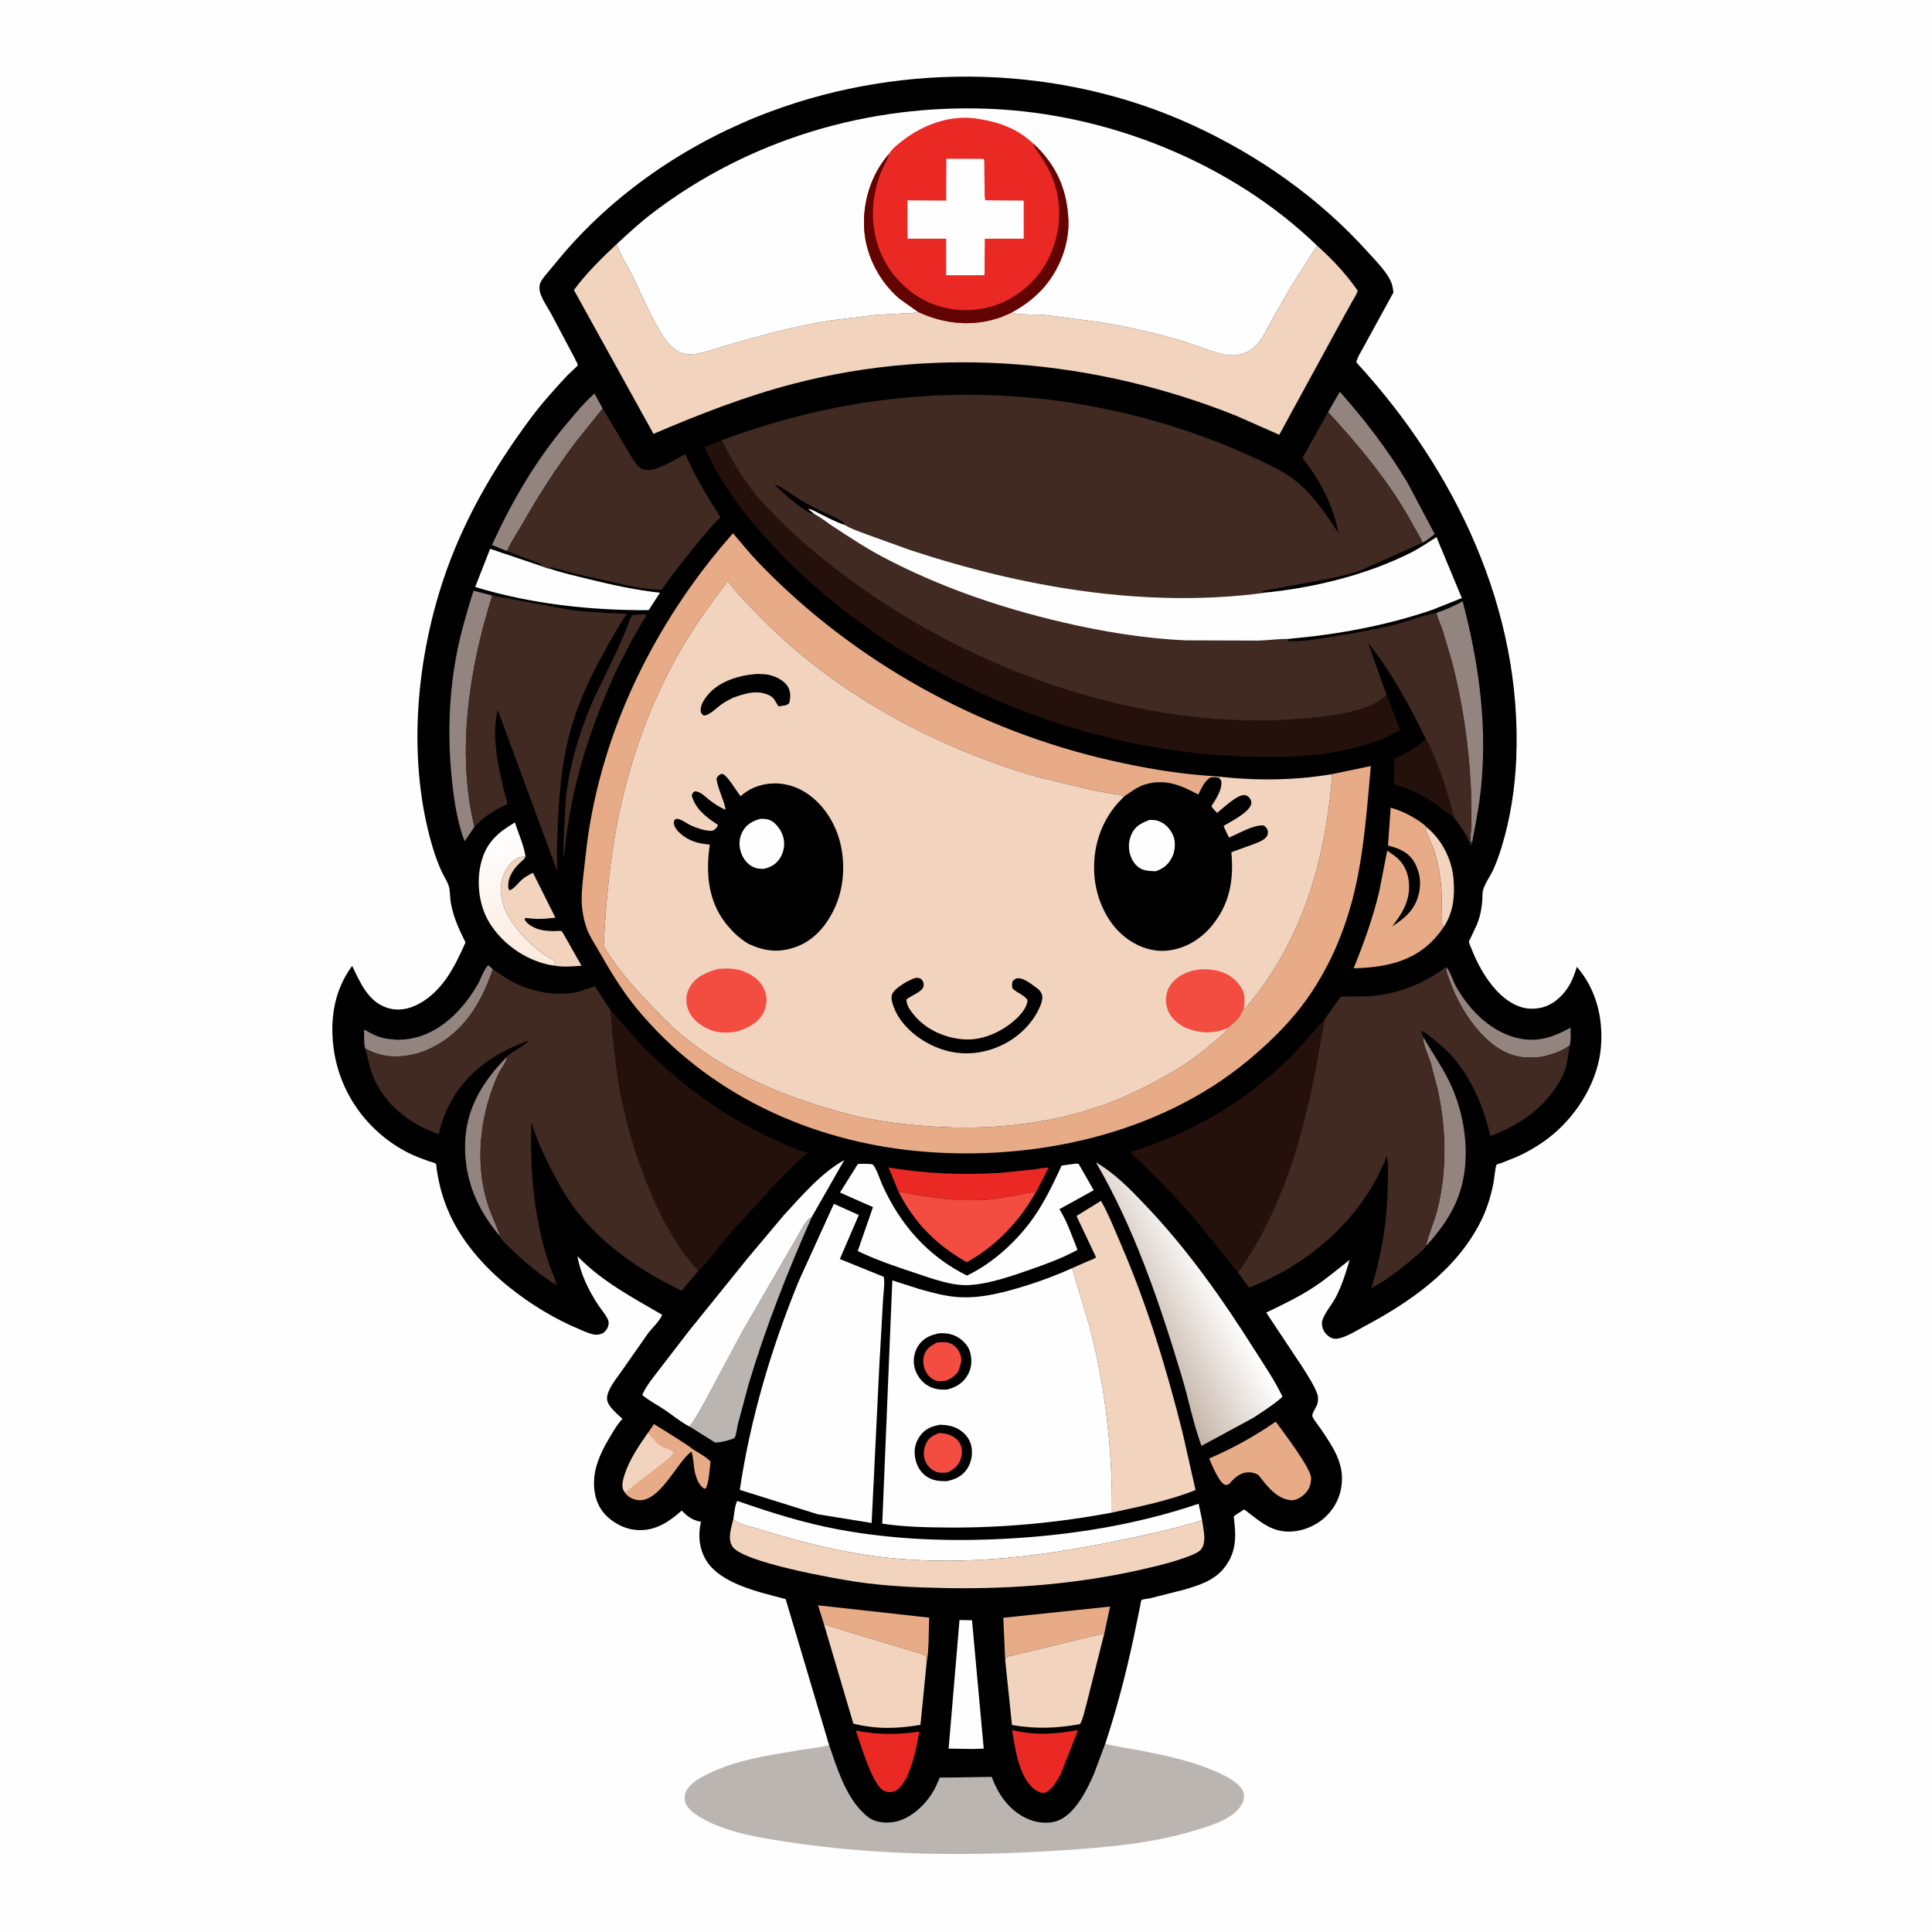 <svg version="1.1" xmlns="http://www.w3.org/2000/svg" style="display: block;" viewBox="0 0 2048 2048" width="1024" height="1024">
<defs>
	<linearGradient id="Gradient1" gradientUnits="userSpaceOnUse" x1="565.449" y1="1027.57" x2="517.134" y2="883.686">
		<stop class="stop0" offset="0" stop-opacity="1" stop-color="rgb(251,232,219)"/>
		<stop class="stop1" offset="1" stop-opacity="1" stop-color="rgb(255,255,255)"/>
	</linearGradient>
	<linearGradient id="Gradient2" gradientUnits="userSpaceOnUse" x1="1200.84" y1="1396.28" x2="1285.45" y2="1349.64">
		<stop class="stop0" offset="0" stop-opacity="1" stop-color="rgb(198,181,168)"/>
		<stop class="stop1" offset="1" stop-opacity="1" stop-color="rgb(255,255,255)"/>
	</linearGradient>
</defs>
<path transform="translate(0,0)" fill="rgb(254,254,254)" d="M -0 -0 L 2048 0 L 2048 2048 L -0 2048 L -0 -0 z"/>
<path transform="translate(0,0)" fill="rgb(187,181,178)" d="M 878.865 1849.83 C 886.491 1872.35 895.557 1901.12 912.152 1918.7 C 915.73 1922.49 919.744 1926.57 924.5 1928.84 C 934.05 1933.39 946.17 1932.9 955.911 1929.08 C 972.629 1922.52 987.136 1906.22 993.839 1889.85 L 996.182 1884.41 L 1051.31 1883.66 C 1057.94 1902.11 1069.45 1918.5 1087.54 1927.3 C 1097.31 1932.06 1110.22 1934.02 1120.65 1930.29 C 1139.52 1923.53 1151.98 1897.87 1159.52 1880.89 L 1171.61 1848.55 C 1182.97 1851.41 1194.94 1852.99 1206.47 1855.19 C 1233.37 1860.35 1261.1 1866.11 1286.42 1876.83 C 1295.98 1880.88 1314.32 1889.15 1318.01 1899.69 C 1319.45 1903.8 1318.51 1908.44 1316.59 1912.23 C 1308.15 1928.82 1279.96 1936.34 1263.52 1941.25 C 1219.64 1954.34 1172.58 1958.28 1127.07 1961.34 C 1031.21 1967.79 933.183 1967.25 838 1953.02 C 807.496 1948.46 772.272 1943.15 745.156 1928.01 C 738.416 1924.25 727.787 1917.53 726.118 1909.5 C 725.22 1905.18 725.98 1900.76 728.303 1897.03 C 732.964 1889.55 741.569 1884.88 749.245 1881.02 C 779.966 1865.57 815.037 1860.55 848.608 1855.03 C 857.897 1853.5 867.968 1852.68 877.05 1850.32 L 878.865 1849.83 z"/>
<path transform="translate(0,0)" fill="rgb(0,0,0)" d="M 878.865 1849.83 L 832.834 1695.13 C 806 1687.91 763.13 1679.17 748.088 1653.21 C 741.026 1641.02 739.81 1626.69 743.074 1613.18 L 741.384 1612.8 C 732.796 1610.8 728.784 1607.35 722.634 1601.3 C 708.964 1613.36 694.764 1623.01 675.67 1621.92 C 662.244 1621.16 649.007 1614.16 640.261 1604.01 C 631.446 1593.78 628.752 1579.78 629.93 1566.62 C 631.412 1550.08 639.302 1535.16 647.775 1521.23 C 651.49 1515.13 654.818 1509.23 659.881 1504.11 C 654.362 1498.77 643.564 1490.62 643.483 1482.5 C 643.388 1472.91 654.392 1460.11 659.667 1452.41 L 687.12 1413.17 C 691.26 1407.76 699.875 1399.62 701.939 1393.73 C 670.182 1375.26 637.972 1358.33 612.107 1331.59 C 615.238 1350.04 623.97 1368.04 634.246 1383.54 C 637.324 1388.18 643.027 1394.63 644.797 1399.83 C 645.848 1402.91 644.676 1407.02 642.839 1409.57 C 640.635 1412.63 638.138 1414.15 634.399 1414.74 C 628.355 1415.69 620.877 1411.83 615.371 1409.56 C 588.424 1398.43 563.301 1383.15 540.5 1365.02 C 513.188 1343.3 487.739 1314.42 474.412 1281.87 C 468.686 1267.89 464.992 1254.1 462.926 1239.14 C 462.857 1238.64 462.349 1233.75 462.184 1233.6 C 461.332 1232.79 456.251 1231.54 454.933 1231.06 C 447.906 1228.51 440.692 1225.95 433.99 1222.62 C 389.577 1200.58 358.787 1157.71 353.297 1108.3 C 349.918 1077.89 354.902 1048.83 373.292 1023.88 C 381.765 1041.31 389.922 1061.42 409.994 1068.17 C 421.44 1072.01 432.742 1070.04 443.279 1064.5 C 469.151 1050.91 482.176 1024.57 493.467 998.973 C 486.644 985.353 480.564 972.12 477.899 957 C 476.851 951.054 477.358 943.592 475.3 938.009 C 473.579 933.339 470.457 928.818 468.358 924.23 C 464.468 915.729 461.176 906.756 458.519 897.794 C 431.894 807.983 440.443 703.899 469.5 615.854 C 490.131 553.341 522.621 497.246 561.659 444.567 C 573.949 427.983 587.802 412.457 601.941 397.431 C 603.079 396.222 612.354 387.911 612.501 387.15 C 612.749 385.867 604.82 371.535 603.762 369.419 L 584.19 332.502 C 580.39 325.669 575.007 317.938 572.647 310.505 C 571.662 307.404 571.496 303.194 572.686 300.111 C 574.302 295.925 578.181 291.799 580.987 288.338 L 598.001 267.962 C 656.191 200.516 733.486 149.272 816.823 118.226 C 959.956 64.905 1125.23 68.764 1264.31 132.689 C 1334.57 164.984 1398.77 210.165 1450.54 267.796 C 1458.64 276.805 1471.24 289.258 1475.23 300.627 C 1476.28 303.597 1476.69 306.859 1477.11 309.968 L 1446.63 365.697 C 1443.77 371.139 1439.07 378.129 1437.71 384.05 C 1542.73 498.239 1614.02 646.786 1607.27 804.539 C 1605.92 836.037 1601.04 867.501 1591.87 897.674 C 1589.41 905.768 1586.52 913.633 1583.14 921.394 C 1580 928.631 1571.72 939.48 1571.58 947 C 1571.35 958.497 1569.97 969.534 1565.5 980.227 L 1558.94 994.321 C 1558.55 995.164 1557.08 997.557 1557.1 998.293 C 1557.14 999.848 1559.05 1003.65 1559.66 1005.25 C 1565.71 1021.11 1575.1 1038.09 1586.78 1050.47 C 1595.96 1060.21 1608.66 1068.9 1622.49 1069.26 C 1634.85 1069.57 1644.8 1065.53 1653.72 1056.93 C 1663.45 1047.55 1667.6 1037.49 1671.55 1024.87 C 1691.95 1048.62 1699.47 1078.47 1697.1 1109.42 C 1694.39 1144.74 1673.25 1179.88 1646.47 1202.33 C 1634.84 1212.08 1621.93 1219.93 1608.12 1226.19 L 1591.53 1232.83 C 1590.45 1233.24 1587.01 1234.07 1586.43 1234.67 C 1585.23 1235.94 1583.73 1251.04 1583.12 1254.15 C 1580.25 1268.6 1575.97 1282.33 1569.29 1295.48 C 1543.21 1346.84 1494.67 1380.34 1445.07 1406.66 C 1437.51 1410.67 1422.88 1420.19 1414.24 1419.03 C 1409.98 1418.45 1405.94 1415.01 1403.73 1411.45 C 1401.82 1408.38 1400.6 1403.27 1401.69 1399.76 C 1404.14 1391.87 1411.91 1382.91 1415.86 1375.38 C 1422.59 1362.56 1426.6 1349.25 1430.72 1335.46 C 1418.05 1345.39 1405.55 1356.02 1392.06 1364.82 C 1376.3 1375.1 1359.17 1383.23 1342.25 1391.4 L 1380.82 1449.45 C 1386.21 1458.19 1392.97 1468.19 1396.45 1477.83 C 1397.45 1480.61 1397.27 1484.67 1396.66 1487.5 C 1395.84 1491.29 1389.97 1498.72 1391.27 1501.65 C 1393.18 1505.95 1397.31 1510.61 1399.98 1514.56 C 1414.15 1535.56 1427.1 1554.07 1421.04 1580.47 C 1417.76 1594.79 1408.25 1607.47 1395.7 1615.07 C 1383.66 1622.36 1368.23 1625.75 1354.43 1622.04 C 1340.36 1618.24 1330.36 1608.41 1318.92 1600.08 C 1315.21 1602.45 1311.16 1604.7 1307.8 1607.55 C 1310.36 1627.5 1311.19 1644.7 1298.05 1661.59 C 1287.25 1675.47 1271.17 1680.39 1255 1685.17 L 1219.57 1694.13 C 1217.97 1694.46 1210.6 1695.44 1210.05 1696.04 C 1209.5 1696.65 1208.68 1702.31 1208.39 1703.6 L 1201.48 1736.94 C 1193.51 1774.54 1183.59 1812.05 1171.61 1848.55 L 1159.52 1880.89 C 1151.98 1897.87 1139.52 1923.53 1120.65 1930.29 C 1110.22 1934.02 1097.31 1932.06 1087.54 1927.3 C 1069.45 1918.5 1057.94 1902.11 1051.31 1883.66 L 996.182 1884.41 L 993.839 1889.85 C 987.136 1906.22 972.629 1922.52 955.911 1929.08 C 946.17 1932.9 934.05 1933.39 924.5 1928.84 C 919.744 1926.57 915.73 1922.49 912.152 1918.7 C 895.557 1901.12 886.491 1872.35 878.865 1849.83 z"/>
<path transform="translate(0,0)" fill="rgb(241,211,190)" d="M 1512.37 876.907 C 1528.65 890.441 1539.08 910.856 1540.82 932 C 1542.3 949.915 1540.63 967.668 1530.23 982.85 L 1529.26 981.338 C 1528.25 978.567 1528.67 973.547 1528.59 970.541 L 1528.02 944.008 C 1527.2 931.314 1525.2 918.456 1521.68 906.232 C 1519.77 899.608 1517 893.309 1514.25 887 C 1513.7 885.741 1511.52 881.999 1511.5 880.77 C 1511.47 879.45 1512.08 878.195 1512.37 876.907 z"/>
<path transform="translate(0,0)" fill="rgb(147,132,127)" d="M 1533.08 1025.11 L 1533.84 1025.96 C 1537.89 1031.29 1540.28 1040.1 1543.76 1046.22 C 1558.3 1071.83 1582.12 1095.68 1612.2 1101.12 C 1632.37 1104.78 1647.51 1098.68 1664.89 1089.39 C 1664.9 1095.47 1665.43 1102.12 1664.09 1108.04 C 1656.86 1113.75 1647.76 1116.81 1639 1119.17 C 1631.92 1121.08 1625.3 1121.29 1618 1120.97 C 1598.08 1120.1 1582.19 1108.89 1569.19 1094.71 C 1555 1079.23 1543.92 1059.68 1536.91 1040 C 1535.11 1034.93 1532.84 1030.62 1533.08 1025.11 z"/>
<path transform="translate(0,0)" fill="rgb(147,132,127)" d="M 537.525 1120.13 L 537.311 1121.5 C 536.37 1126.43 530.881 1133.1 528.556 1137.93 C 525.417 1144.45 522.803 1151.28 520.488 1158.13 C 507.836 1195.54 504.913 1237.3 516.698 1275.32 C 520.502 1287.59 526.326 1298.96 530.46 1311.03 C 506.65 1283.18 492.959 1252.51 492.953 1215.48 C 492.946 1176.75 510.982 1146.89 537.525 1120.13 z"/>
<path transform="translate(0,0)" fill="rgb(64,42,34)" d="M 674.858 651.577 L 684.5 651.196 C 684.662 651.631 685.02 652.038 684.985 652.5 C 684.907 653.544 681.893 657.749 681.152 659 L 668.993 680.025 L 652.981 711.548 C 625.087 772.908 604.789 835.624 598.537 903.093 C 598.801 904.218 597.748 907.335 597.483 908.601 C 596.965 897.204 597.705 885.863 598.274 874.481 C 598.939 861.169 599.314 847.766 601.27 834.56 C 606.018 802.512 616.25 771.501 628.911 741.755 L 652.939 691.97 L 663.427 668.122 C 665.469 662.859 667.037 656.919 670.123 652.198 L 674.858 651.577 z"/>
<path transform="translate(0,0)" fill="rgb(37,17,12)" d="M 1511.69 783.928 C 1525.51 809.411 1533.95 839.124 1541.47 867.029 L 1521 851.606 C 1507.65 842.529 1493.13 835.517 1477.52 831.388 L 1478.1 804.406 C 1490.89 798.258 1500.41 792.527 1511.69 783.928 z"/>
<path transform="translate(0,0)" fill="rgb(147,132,127)" d="M 387.082 1111.41 C 385.473 1105.14 386.051 1097.88 386.031 1091.38 C 393.621 1095.67 401.113 1099.67 409.832 1101.05 L 411.5 1101.3 L 420.889 1102.15 C 459.226 1102.58 487.732 1075.12 506.058 1044.18 C 509.679 1038.07 512.754 1027.7 517.5 1023.1 L 522.465 1027.48 C 510.02 1063.37 492.333 1093.63 456.935 1111.01 C 448.403 1115.2 439.419 1117.99 430 1119.2 L 428.074 1119.45 C 413.549 1121.28 399.909 1118.5 387.082 1111.41 z"/>
<path transform="translate(0,0)" fill="rgb(234,41,36)" d="M 907.161 1834.46 C 930.386 1838.94 951.221 1839.04 974.472 1835.62 C 971.558 1852.84 968.242 1868.01 961.196 1884.06 C 958.425 1888.98 954.031 1896.2 948.677 1898.55 C 944.609 1900.33 940.406 1900.05 936.466 1898 C 924.68 1891.88 911.824 1847.53 907.161 1834.46 z"/>
<path transform="translate(0,0)" fill="rgb(234,41,36)" d="M 1072.83 1833.77 C 1096.75 1839.9 1118.77 1838.31 1142.79 1833.87 L 1124.4 1880.73 L 1118.88 1890.01 C 1116.29 1893.89 1111.4 1899.88 1106.47 1900.51 C 1103.2 1900.94 1099.27 1898.71 1096.72 1896.78 C 1079.89 1884.03 1076 1853 1072.83 1833.77 z"/>
<path transform="translate(0,0)" fill="rgb(254,254,254)" d="M 1017.11 1717.29 L 1030.36 1717.53 L 1042.78 1853.58 L 1031.38 1854.01 L 1005.59 1853.59 L 1017.11 1717.29 z"/>
<path transform="translate(0,0)" fill="rgb(232,171,135)" d="M 873.434 1721.75 L 867.205 1701.72 L 985.008 1714.77 C 984.216 1730.31 985.033 1748.16 982.171 1763.4 L 981.81 1755.5 C 976.862 1752.46 969.061 1750.95 963.49 1749.17 L 908.404 1732.64 L 873.434 1721.75 z"/>
<path transform="translate(0,0)" fill="rgb(147,132,127)" d="M 1511.58 1320.91 C 1514.27 1308.23 1520.07 1295.98 1523.35 1283.28 C 1534.07 1241.78 1533.14 1197.97 1524.29 1156.15 L 1516.46 1126.28 C 1514.04 1118.58 1508.92 1108.51 1508.57 1100.58 L 1508.53 1099.1 C 1517.41 1114.39 1527.61 1129.05 1535.54 1144.88 C 1552.18 1178.08 1558.92 1221.33 1549.35 1257.57 C 1542.91 1281.99 1528.54 1302.61 1511.58 1320.91 z"/>
<path transform="translate(0,0)" fill="rgb(147,132,127)" d="M 1407.82 436.908 L 1420.29 415.282 C 1446.5 444.78 1471.81 477.698 1491.98 511.63 L 1520.86 566.123 C 1516.79 569.206 1512.61 572.97 1508.06 575.263 C 1504.83 567.977 1500.25 561.013 1496.42 554.002 C 1472.99 511.211 1440.81 472.634 1407.82 436.908 z"/>
<path transform="translate(0,0)" fill="rgb(232,171,135)" d="M 1065.53 1759.71 L 1063.53 1714.89 L 1176.73 1703.02 L 1170.63 1731.44 L 1067.1 1756.28 L 1065.53 1759.71 z"/>
<path transform="translate(0,0)" fill="rgb(241,211,190)" d="M 587.247 1023.54 L 589.244 1021 C 586.829 1016.45 579.36 1013.97 575.094 1010.75 C 559.029 998.621 537.776 977.128 532.876 957.079 L 532.51 955.5 C 531.428 950.997 530.93 946.874 530.885 942.25 C 530.786 932.021 535.244 920.872 542.748 913.742 C 546.917 909.781 551.365 907.979 557.08 907.966 L 556.58 909.06 C 555.735 910.515 555.168 911.04 553.98 912.069 C 546.887 918.207 539.686 926.668 538.882 936.5 C 538.642 939.433 538.36 941.331 540.059 943.73 C 544.455 942.829 549.764 935.446 553.5 932.26 C 556.853 929.401 561.018 927.103 564.956 925.162 L 588.742 972.763 C 578.07 974.081 568.16 974.705 557.5 973.019 L 555.993 974 C 557.37 978.207 562.154 981.143 565.945 983.059 C 572.122 986.181 579.642 986.891 586.481 987.047 C 587.992 987.082 594.344 986.514 595.34 987.009 C 596.266 987.47 614.289 1020.23 616.495 1023.74 C 606.679 1024.48 597.009 1025.38 587.247 1023.54 z"/>
<path transform="translate(0,0)" fill="rgb(147,132,127)" d="M 537.46 584.214 L 521.467 577.731 C 543.079 530.629 568.026 487.887 601.565 448.148 C 610.632 437.405 619.608 426.487 630.165 417.16 L 638.894 433.062 L 611.492 467.124 C 590.091 495.326 570.847 525.183 553.421 555.973 C 548.21 565.178 541.535 574.53 537.46 584.214 z"/>
<path transform="translate(0,0)" fill="rgb(232,171,135)" d="M 686.752 1519.08 L 693.213 1509.52 C 697.346 1512.18 732.474 1533.66 733.07 1535.32 C 738.851 1539.31 749.031 1544.26 753.229 1549.48 C 752.063 1558.05 751.818 1569.73 748.402 1577.5 L 746.5 1578.18 C 740.39 1573.98 737.649 1566.08 736.295 1559.03 C 734.98 1552.18 735.173 1545.26 732.929 1538.61 L 731.927 1539.42 C 716.495 1552.27 699.214 1591.96 677 1590.27 C 671.961 1589.89 666.507 1587.4 663.282 1583.41 L 662.236 1581.87 C 661.471 1580.62 660.718 1579.4 660.351 1577.97 C 659.193 1573.44 660.676 1567.87 662.078 1563.5 C 667.273 1547.3 677.175 1532.95 686.752 1519.08 z"/>
<path transform="translate(0,0)" fill="rgb(241,211,190)" d="M 686.752 1519.08 L 691.993 1524.96 C 695.289 1529.13 699.184 1532.53 704.101 1534.68 C 707.731 1536.26 710.844 1536.82 713.891 1539.5 C 712.479 1543.91 704.99 1548.91 701.23 1551.87 L 673.032 1573.71 C 669.659 1576.21 666.509 1579.51 662.88 1581.61 L 662.236 1581.87 C 661.471 1580.62 660.718 1579.4 660.351 1577.97 C 659.193 1573.44 660.676 1567.87 662.078 1563.5 C 667.273 1547.3 677.175 1532.95 686.752 1519.08 z"/>
<path transform="translate(0,0)" fill="url(#Gradient1)" d="M 587.247 1023.54 L 581.448 1022.62 C 555.845 1016.91 532.045 1000.09 518.447 977.54 C 507.489 959.368 504.817 934.463 510.09 914.037 C 515.489 893.122 527.858 882.335 545.876 871.821 C 549.388 883.232 555.105 895.438 556.964 907.142 L 557.08 907.966 C 551.365 907.979 546.917 909.781 542.748 913.742 C 535.244 920.872 530.786 932.021 530.885 942.25 C 530.93 946.874 531.428 950.997 532.51 955.5 L 532.876 957.079 C 537.776 977.128 559.029 998.621 575.094 1010.75 C 579.36 1013.97 586.829 1016.45 589.244 1021 L 587.247 1023.54 z"/>
<path transform="translate(0,0)" fill="rgb(234,41,36)" d="M 952.435 1263.24 L 941.91 1237.6 C 980.565 1244.17 1020.59 1245.64 1059.71 1243.34 L 1096.78 1239.57 C 1100.39 1239.11 1108.13 1237.12 1111.41 1238.14 L 1100.35 1259.67 C 1099.88 1260.51 1098.54 1263.57 1097.77 1264.06 C 1091.73 1263.68 1085.07 1265.56 1079.17 1266.8 L 1055.29 1270.77 C 1020.19 1274.91 986.821 1269.84 952.435 1263.24 z"/>
<path transform="translate(0,0)" fill="rgb(147,132,127)" d="M 1522.75 649.605 C 1532.41 646.45 1541.54 642.25 1550.49 637.441 C 1566.68 699.104 1575.78 761.057 1570.87 824.995 C 1569.14 847.668 1564.93 870.399 1560.57 892.704 L 1559.84 892.462 C 1559.56 892.142 1559.1 891.914 1558.99 891.5 C 1558.04 888.058 1559.74 878.919 1559.81 874.805 L 1559.2 835.187 C 1556.83 789.413 1550.4 743.694 1538.47 699.396 L 1528.99 667.454 C 1527.16 662.087 1524.25 656.462 1523.03 650.986 L 1522.75 649.605 z"/>
<path transform="translate(0,0)" fill="rgb(232,171,135)" d="M 1352.32 1507.03 C 1359.72 1517.22 1390.1 1556.75 1389.84 1567 C 1389.66 1573.91 1387.64 1579.48 1382.48 1584.2 C 1378.66 1587.7 1373.17 1590.91 1367.77 1590.23 C 1352.37 1588.31 1342.66 1574.6 1333.84 1563.45 L 1332.59 1562.82 C 1329.08 1561.01 1326.33 1560.6 1322.35 1560.82 C 1313.53 1561.33 1308.12 1567.4 1302.5 1573.43 C 1300.79 1573.88 1299.95 1574.52 1298.24 1573.79 C 1292.16 1571.18 1284.39 1552.34 1281.78 1546 C 1306.84 1535.36 1329.9 1522.42 1352.32 1507.03 z"/>
<path transform="translate(0,0)" fill="rgb(147,132,127)" d="M 502.952 876.419 L 492.545 891.827 C 484.766 872.006 481.322 848.277 479.087 827.197 C 474.263 781.688 475.673 735.161 484.667 690.214 C 489.009 668.515 495.388 647.274 501.942 626.16 L 521.843 631.329 C 497.567 707.458 483.544 797.674 502.952 876.419 z"/>
<path transform="translate(0,0)" fill="rgb(243,77,66)" d="M 952.435 1263.24 C 986.821 1269.84 1020.19 1274.91 1055.29 1270.77 L 1079.17 1266.8 C 1085.07 1265.56 1091.73 1263.68 1097.77 1264.06 C 1080.85 1294.6 1055.44 1321.22 1024.8 1338.01 C 992.759 1319.92 969.147 1296.2 952.435 1263.24 z"/>
<path transform="translate(0,0)" fill="rgb(187,181,178)" d="M 860.61 1289.9 C 834.782 1348.14 811.941 1406.1 793.59 1467.18 L 782.006 1510.5 C 781.319 1513.3 780.371 1521.65 778.872 1523.72 C 778.076 1524.82 777.357 1525.03 776.179 1525.43 C 770.675 1527.31 763.927 1529.06 758.117 1529.19 L 730.903 1512.17 C 737.111 1504.17 741.892 1494.74 746.989 1486 L 787.152 1411 L 843.771 1313.25 C 847.823 1306.8 853.805 1292.7 860.61 1289.9 z"/>
<path transform="translate(0,0)" fill="rgb(254,254,254)" d="M 583.003 602.913 C 596.641 607.527 611.017 610.722 625.01 614.154 C 649.616 620.191 674.38 625.557 699.589 628.305 L 687.638 646.786 C 626.182 647.154 562.64 640.256 503.708 622.224 L 519.56 581.779 L 574.743 600.345 C 577.491 601.394 580.087 602.414 583.003 602.913 z"/>
<path transform="translate(0,0)" fill="rgb(241,211,190)" d="M 1065.53 1759.71 L 1067.1 1756.28 L 1170.63 1731.44 L 1151.95 1805.54 C 1149.93 1812.58 1148.42 1821.17 1144.98 1827.53 C 1120.34 1832.32 1097.46 1832.8 1072.73 1828.62 L 1065.53 1759.71 z"/>
<path transform="translate(0,0)" fill="rgb(241,211,190)" d="M 873.434 1721.75 L 908.404 1732.64 L 963.49 1749.17 C 969.061 1750.95 976.862 1752.46 981.81 1755.5 L 982.171 1763.4 L 975.737 1828.47 C 950.344 1832.55 929.821 1833.28 904.6 1827.16 L 873.434 1721.75 z"/>
<path transform="translate(0,0)" fill="rgb(232,171,135)" d="M 1530.23 982.85 C 1527.24 987.474 1523.56 991.905 1519.81 995.924 C 1497.22 1020.13 1466.57 1025.59 1434.93 1026.45 C 1445.76 999.703 1455.3 973.137 1462.04 945.029 L 1470.51 901.659 L 1478.23 907.119 C 1486.76 913.427 1491.82 922.399 1493.19 932.904 C 1495.81 952.98 1487.51 966.829 1475.67 982.207 C 1485.47 975.473 1494.02 969.609 1499.79 958.844 C 1505.04 949.066 1507.03 935.37 1503.68 924.64 L 1503.13 923 C 1502.09 919.805 1500.95 916.826 1499.24 913.913 C 1493.32 903.801 1483.55 899.438 1472.69 896.68 L 1471.33 896.346 L 1474.16 856.113 C 1486.01 859.511 1497.02 865.112 1507.05 872.243 C 1508.99 873.62 1510.72 875.201 1512.37 876.907 C 1512.08 878.195 1511.47 879.45 1511.5 880.77 C 1511.52 881.999 1513.7 885.741 1514.25 887 C 1517 893.309 1519.77 899.608 1521.68 906.232 C 1525.2 918.456 1527.2 931.314 1528.02 944.008 L 1528.59 970.541 C 1528.67 973.547 1528.25 978.567 1529.26 981.338 L 1530.23 982.85 z"/>
<path transform="translate(0,0)" fill="rgb(254,254,254)" d="M 777.363 1610.26 C 778.372 1604.86 778.897 1595.57 781.547 1591.01 C 817.041 1603.43 851.974 1614.42 889.07 1621.33 C 946.253 1631.99 1005.46 1634.2 1063.46 1631.27 C 1133.87 1627.71 1203.72 1616.64 1270.61 1594.03 L 1274.32 1611.61 C 1241.77 1621.46 1209.13 1628.52 1175.81 1635.1 C 1099.54 1650.18 1025.25 1659.15 947.5 1651.94 C 898.378 1647.39 849.941 1635.06 802.95 1620.45 C 796.362 1618.4 781.626 1615.4 777.363 1610.26 z"/>
<path transform="translate(0,0)" fill="rgb(254,254,254)" d="M 1140.39 1233.5 C 1141.5 1233.45 1142.42 1233.68 1143.5 1233.89 L 1159.4 1261.71 L 1123.04 1281.76 C 1131.28 1295.04 1136.48 1310.41 1142.19 1324.91 C 1126.76 1333.31 1109.98 1339.59 1093.41 1345.36 C 1072.73 1352.55 1048.87 1361.07 1027 1362.24 C 1009.07 1363.2 988.83 1355.6 971.946 1350.03 C 950.767 1343.04 929.359 1335.86 909.237 1326.16 L 925.39 1279.57 L 915.5 1275.25 L 890.417 1264.12 L 909.424 1233.84 C 911.39 1233.58 924.014 1233.58 925.042 1234.39 C 928.653 1237.24 933.119 1251.31 935.188 1255.87 C 954.363 1298.14 982.994 1331.2 1024.98 1352.15 C 1052.46 1339.22 1079.13 1314.66 1096.31 1289.65 C 1107.84 1272.88 1116.94 1254.02 1125.37 1235.55 L 1140.39 1233.5 z"/>
<path transform="translate(0,0)" fill="rgb(254,254,254)" d="M 730.903 1512.17 C 721.889 1507.65 713.239 1500.34 704.865 1494.68 C 696.85 1489.27 688.243 1484.97 680.753 1478.78 C 685.033 1468.9 692.541 1460.14 698.98 1451.59 L 730.622 1410.49 L 792.975 1333.26 L 830.736 1288.35 C 849.779 1267.69 870.348 1243.43 894.993 1229.7 L 860.61 1289.9 C 853.805 1292.7 847.823 1306.8 843.771 1313.25 L 787.152 1411 L 746.989 1486 C 741.892 1494.74 737.111 1504.17 730.903 1512.17 z"/>
<path transform="translate(0,0)" fill="rgb(241,211,190)" d="M 777.363 1610.26 C 781.626 1615.4 796.362 1618.4 802.95 1620.45 C 849.941 1635.06 898.378 1647.39 947.5 1651.94 C 1025.25 1659.15 1099.54 1650.18 1175.81 1635.1 C 1209.13 1628.52 1241.77 1621.46 1274.32 1611.61 C 1275.2 1618.63 1277.39 1627.39 1276.37 1634.34 C 1275.73 1638.65 1274.43 1642.02 1270.73 1644.59 C 1266.29 1647.69 1260.56 1649.57 1255.49 1651.43 C 1243.66 1655.75 1231.58 1658.71 1219.35 1661.64 C 1148.29 1678.7 1075.22 1684.76 1002.25 1683.41 C 971.157 1682.84 939.8 1681.46 909 1676.98 C 886.37 1673.69 787.967 1656.38 776.549 1639.54 C 770.739 1630.97 775.315 1619.52 777.363 1610.26 z"/>
<path transform="translate(0,0)" fill="url(#Gradient2)" d="M 1161.75 1232.14 C 1182.31 1244.26 1197.72 1260.27 1214.01 1277.37 C 1258.68 1324.22 1295.39 1376.33 1329.93 1430.98 C 1340.12 1447.11 1351.36 1463.35 1359.5 1480.61 C 1350.31 1489.03 1339.03 1495.92 1328.67 1502.86 L 1273.6 1532.7 C 1264.89 1508.94 1260 1483.35 1252.7 1459.11 C 1229.04 1380.57 1203.11 1303.39 1161.75 1232.14 z"/>
<path transform="translate(0,0)" fill="rgb(241,211,190)" d="M 1136.48 1344.27 L 1153.98 1336.61 C 1156.53 1335.56 1159.89 1334.63 1161.82 1332.69 L 1141.09 1288.98 L 1167.1 1272.92 C 1175.34 1287.4 1181.4 1303.17 1188.01 1318.43 C 1215.85 1382.64 1236.78 1451.34 1253.71 1519.2 L 1267.35 1579.5 C 1239.08 1590.86 1208.37 1596.92 1178.68 1603.43 C 1179.28 1536.88 1171.72 1471.27 1155.14 1406.77 L 1136.48 1344.27 z"/>
<path transform="translate(0,0)" fill="rgb(37,17,12)" d="M 1312.33 1348.96 L 1266.58 1292.26 C 1245.04 1266.95 1221.78 1244.09 1197.71 1221.25 C 1262.39 1201.97 1321.3 1167.27 1369.02 1119.48 C 1381.5 1106.99 1392.26 1093.04 1404.3 1080.2 L 1395.96 1126 C 1381.13 1205.58 1359.46 1282.03 1312.33 1348.96 z"/>
<path transform="translate(0,0)" fill="rgb(37,17,12)" d="M 646.999 1070.6 C 659.318 1083.13 669.708 1097.42 682.158 1109.97 C 720.432 1148.57 763.306 1180.13 812.288 1203.9 C 826.184 1210.64 841.374 1217.78 856.216 1222.11 L 855.309 1222.85 C 843.192 1232.89 832.184 1244.57 821.214 1255.83 L 772.395 1309.09 C 761.956 1321.39 751.985 1336.14 740.272 1347.11 C 717.72 1322.64 702.85 1294.69 689.894 1264.29 C 672.89 1224.4 660.846 1182.06 654.284 1139.18 L 649.266 1097.94 C 648.484 1088.8 648.381 1079.68 646.999 1070.6 z"/>
<path transform="translate(0,0)" fill="rgb(64,42,34)" d="M 638.894 433.062 L 662.483 472.635 C 666.759 479.822 671.47 489.194 677.5 494.992 C 679.025 496.459 680.769 497.299 682.812 497.851 C 694.368 500.97 715.923 486.819 726.466 481.42 C 736.65 505.059 749.924 526.476 763.637 548.17 C 749.122 563.248 736.096 579.267 723.295 595.801 C 715.809 605.47 708.082 614.987 701.396 625.241 C 678.769 624.728 655.547 618.486 633.5 613.461 C 620.516 610.502 606.84 608.072 594.258 603.812 C 591.306 602.812 588.34 602.886 585.5 601.439 L 583.405 601.688 L 583.003 602.913 C 580.087 602.414 577.491 601.394 574.743 600.345 L 574.79 599.478 C 572.123 596.491 568.953 596.333 565.324 594.887 L 537.46 584.214 C 541.535 574.53 548.21 565.178 553.421 555.973 C 570.847 525.183 590.091 495.326 611.492 467.124 L 638.894 433.062 z"/>
<path transform="translate(0,0)" fill="rgb(64,42,34)" d="M 521.843 631.329 L 601.01 645.914 C 622.15 648.977 643.204 649.621 664.471 650.79 L 663.89 651.609 C 654.996 664.312 647.572 678.461 640.004 692 C 623.811 720.97 610.184 751.18 602.344 783.57 C 593.074 821.871 591.562 861.603 590.399 900.852 L 590.66 923.568 L 527.531 752.321 C 520.009 783.745 529.998 821.386 538.041 852.288 C 524.021 858.578 513.664 865.386 502.952 876.419 C 483.544 797.674 497.567 707.458 521.843 631.329 z"/>
<path transform="translate(0,0)" fill="rgb(37,17,12)" d="M 1469.69 736.266 L 1484.2 774.044 L 1470.45 781.018 C 1426.02 800.24 1377.53 803.422 1329.72 802.346 C 1243.48 800.404 1158.91 783.065 1078.7 751.311 C 979.584 712.076 887.269 652.77 815.138 573.866 C 787.868 544.035 762.998 511.2 746.819 473.885 L 765.034 466.724 C 774.472 485.461 785.3 504.31 798.222 520.865 C 806.777 531.826 816.918 541.717 826.647 551.627 C 849.797 575.206 874.487 595.074 901.061 614.593 C 968.723 664.292 1043.3 702.311 1123.04 728.595 C 1206.82 756.21 1298.54 769.75 1386.54 761.299 C 1406.36 759.395 1427.39 757.159 1446.16 750.296 L 1447.85 749.689 C 1454.81 747.126 1465.11 742.244 1469.69 736.266 z"/>
<path transform="translate(0,0)" fill="rgb(254,254,254)" d="M 883.949 1276.11 L 910.386 1287.97 L 890.273 1334.61 L 936.839 1353.51 C 938.145 1360.56 936.413 1370.47 936.072 1377.77 L 932.158 1447.21 L 923.975 1614.43 L 866.771 1605.17 L 784.213 1579.35 C 795.474 1503.41 817.647 1429.26 846.595 1358.25 L 883.949 1276.11 z"/>
<path transform="translate(0,0)" fill="rgb(64,42,34)" d="M 1404.3 1080.2 L 1417.54 1061.59 C 1418.28 1060.62 1420.27 1057.38 1421.17 1056.85 C 1422.77 1055.9 1428.1 1056.4 1430.01 1056.37 C 1438.88 1056.25 1447.91 1056.43 1456.74 1055.47 C 1486.16 1052.27 1509.21 1042.17 1533.08 1025.11 C 1532.84 1030.62 1535.11 1034.93 1536.91 1040 C 1543.92 1059.68 1555 1079.23 1569.19 1094.71 C 1582.19 1108.89 1598.08 1120.1 1618 1120.97 C 1625.3 1121.29 1631.92 1121.08 1639 1119.17 C 1647.76 1116.81 1656.86 1113.75 1664.09 1108.04 C 1661.76 1118.4 1662.21 1127.62 1657.54 1137.84 C 1642.5 1170.78 1613.13 1192.04 1579.95 1204.27 C 1573.48 1176.81 1563.63 1151.98 1546.8 1129.05 L 1544.01 1125.27 C 1536.06 1115.11 1525.26 1105.95 1515.06 1098.06 C 1512.28 1095.9 1510.02 1093.42 1506.5 1092.99 L 1508.53 1099.1 L 1508.57 1100.58 C 1508.92 1108.51 1514.04 1118.58 1516.46 1126.28 L 1524.29 1156.15 C 1533.14 1197.97 1534.07 1241.78 1523.35 1283.28 C 1520.07 1295.98 1514.27 1308.23 1511.58 1320.91 C 1509.16 1325.1 1504 1328.73 1500.39 1331.93 C 1486.01 1344.63 1470.47 1356.48 1453.58 1365.64 C 1465.43 1327.83 1471.07 1289.45 1471.15 1249.86 C 1471.16 1242.29 1471.85 1232.79 1470.07 1225.48 C 1447.11 1285.73 1396.14 1333.09 1337.88 1359.19 L 1324.25 1365 L 1312.33 1348.96 C 1359.46 1282.03 1381.13 1205.58 1395.96 1126 L 1404.3 1080.2 z"/>
<path transform="translate(0,0)" fill="rgb(64,42,34)" d="M 522.465 1027.48 L 538.179 1037.79 C 560.082 1051.2 589.486 1057.18 614.61 1050.93 L 630.574 1045.49 L 646.999 1070.6 C 648.381 1079.68 648.484 1088.8 649.266 1097.94 L 654.284 1139.18 C 660.846 1182.06 672.89 1224.4 689.894 1264.29 C 702.85 1294.69 717.72 1322.64 740.272 1347.11 L 722.616 1368.36 L 702.592 1358.08 C 671.613 1341.16 642.054 1319.67 618.768 1292.94 C 604.329 1276.37 593.121 1257.02 583.246 1237.48 C 575.444 1222.04 568.177 1206.31 563.301 1189.67 C 561.792 1238.22 565.392 1285.59 579.523 1332.36 C 582.616 1342.6 587.162 1352.38 590.438 1362.59 C 572.262 1351.6 557.199 1338.72 541.948 1324.03 C 538.299 1320.52 532.197 1315.74 530.46 1311.03 C 526.326 1298.96 520.502 1287.59 516.698 1275.32 C 504.913 1237.3 507.836 1195.54 520.488 1158.13 C 522.803 1151.28 525.417 1144.45 528.556 1137.93 C 530.881 1133.1 536.37 1126.43 537.311 1121.5 L 537.525 1120.13 C 538.375 1118.58 541.028 1117.12 542.496 1116.04 C 547.865 1112.08 556.362 1107.9 560.426 1102.86 C 546.808 1108.1 533.838 1114 521.508 1121.88 C 492.176 1140.63 472.475 1168.67 465.102 1202.55 L 450 1196.16 C 423.588 1183.24 402.864 1163.27 393.253 1135.02 L 387.082 1111.41 C 399.909 1118.5 413.549 1121.28 428.074 1119.45 L 430 1119.2 C 439.419 1117.99 448.403 1115.2 456.935 1111.01 C 492.333 1093.63 510.02 1063.37 522.465 1027.48 z"/>
<path transform="translate(0,0)" fill="rgb(241,211,190)" d="M 1396.16 260.374 C 1412.39 274.883 1426.72 290.215 1439.2 308.076 C 1438.39 311.779 1435.41 315.916 1433.54 319.294 L 1421.56 340.92 L 1356.07 460.903 L 1310.3 440.676 C 1161.97 381.36 996.911 366.385 841.585 406.678 C 790.543 419.918 741.141 439.175 692.75 459.935 L 608.35 307.403 C 621.632 289.578 637.799 273.494 654.063 258.419 C 656.841 269.502 664.656 280.644 669.746 290.973 C 680.488 312.769 690.324 337.119 703.674 357.357 C 707.408 363.019 712.344 368.716 718.264 372.191 C 727.078 377.367 738.997 375.595 748.305 372.77 C 792.174 359.46 835.149 346.909 880.551 339.704 L 928.466 333.858 L 957.871 332.218 C 962.767 331.989 968.47 332.261 973.062 330.543 C 1001.2 343.753 1031.95 346.761 1061.53 336.038 L 1071.92 331.552 C 1082.89 334.129 1096.58 333.024 1107.92 333.938 L 1168.1 341.708 C 1195.94 346.489 1224.35 352.865 1251.43 360.957 C 1266.96 365.599 1282.78 372.439 1298.5 375.895 C 1303.87 377.076 1309.64 376.897 1314.99 375.63 C 1321.9 373.994 1327.81 370.226 1332.52 364.952 C 1339.7 356.927 1344.24 346.424 1349.4 337.053 L 1368.95 303 L 1396.16 260.374 z"/>
<path transform="translate(0,0)" fill="rgb(254,254,254)" d="M 1178.68 1603.43 C 1121.34 1614.14 1063.68 1619.65 1005.31 1619.26 C 982.12 1619.11 958.188 1618.63 935.217 1615.12 L 945.856 1358.4 C 945.955 1358.02 946.013 1357.46 946.391 1357.36 C 946.673 1357.28 950.546 1358.75 951.103 1358.94 L 973.742 1366.19 C 986.102 1369.77 1000.22 1373.6 1013 1374.74 C 1035.57 1376.76 1056.74 1371.93 1078.27 1365.65 C 1098.04 1359.88 1117.73 1352.81 1136.48 1344.27 L 1155.14 1406.77 C 1171.72 1471.27 1179.28 1536.88 1178.68 1603.43 z"/>
<path transform="translate(0,0)" fill="rgb(0,0,0)" d="M 995.993 1413.27 C 1002.26 1413.05 1008.41 1413.82 1014.02 1416.78 C 1019.88 1419.87 1026.41 1426.28 1028.21 1432.83 C 1030.57 1441.44 1030.28 1449.77 1025.77 1457.61 C 1020.74 1466.38 1013.27 1470.6 1003.84 1473.03 C 996.713 1473.2 991.418 1472.96 984.894 1469.58 C 977.256 1465.63 971.767 1458.27 969.543 1449.99 C 967.447 1442.19 969.083 1433.07 973.503 1426.4 C 979.015 1418.08 986.698 1415.11 995.993 1413.27 z"/>
<path transform="translate(0,0)" fill="rgb(243,77,66)" d="M 993.018 1423.19 C 996.49 1422.7 1000.01 1422.53 1003.5 1422.97 C 1008.25 1423.56 1012.86 1426.81 1015.47 1430.75 C 1017.7 1434.13 1019.88 1439.68 1018.82 1443.74 L 1018.5 1444.86 L 1016.74 1451.5 C 1014.57 1457.08 1009.33 1460.62 1004.2 1463.14 C 1000.78 1464.16 996.07 1464.56 992.589 1463.63 C 988.333 1462.49 984.434 1458.99 982.174 1455.3 C 978.909 1449.96 977.749 1442.8 979.5 1436.73 C 981.51 1429.76 987.023 1426.35 993.018 1423.19 z"/>
<path transform="translate(0,0)" fill="rgb(0,0,0)" d="M 996.855 1510.28 L 997.529 1510.33 C 1004.27 1510.68 1010 1511.53 1016.01 1514.96 C 1022.71 1518.78 1027.87 1525.01 1029.57 1532.6 C 1031.39 1540.67 1029.88 1549.83 1025.4 1556.73 C 1020.08 1564.93 1012.77 1568.15 1003.54 1570.14 C 996.126 1570.14 989.154 1569.7 982.723 1565.5 C 975.809 1560.98 971.768 1553.99 970.215 1545.94 C 968.537 1537.23 969.92 1529.93 974.968 1522.56 C 980.45 1514.54 987.66 1511.83 996.855 1510.28 z"/>
<path transform="translate(0,0)" fill="rgb(243,77,66)" d="M 995.222 1519.15 C 998.646 1519.03 1001.51 1519.53 1004.82 1520.48 C 1010.11 1521.99 1015.24 1525.55 1017.78 1530.56 C 1020.36 1535.65 1020.07 1542 1018.18 1547.28 C 1015.68 1554.27 1010.63 1558.03 1004.1 1560.99 C 1000.22 1561.17 995.972 1561.55 992.275 1560.15 C 987.523 1558.35 983.205 1554.13 981.139 1549.5 C 978.413 1543.39 978.801 1536.65 981.456 1530.6 C 984.342 1524.03 988.905 1521.61 995.222 1519.15 z"/>
<path transform="translate(0,0)" fill="rgb(232,171,135)" d="M 1411.9 820.612 L 1453.12 812.049 C 1449.37 853.737 1446.49 895.387 1437.73 936.429 C 1427.69 983.417 1408.76 1028.81 1379.39 1067.08 C 1363.33 1088.02 1343.45 1107.06 1323.2 1123.92 C 1228.26 1202.97 1094.87 1231.44 974 1220.36 C 858.425 1209.76 749.032 1159.14 674.705 1068.77 C 659.053 1049.74 646.415 1028.57 634.239 1007.22 C 630.118 1000 625.141 992.711 622.215 984.928 C 619.858 978.659 618.16 971.127 617.306 964.469 C 615.147 947.639 618.765 926.619 620.467 909.688 C 633.275 782.312 692.593 660.626 777.025 565.274 C 786.071 575.827 794.855 586.81 804.498 596.819 C 905.425 701.576 1037.66 774.668 1179.41 806.555 C 1211.56 813.79 1244.09 819.539 1276.98 822.064 L 1292.8 823.316 L 1292.16 824.665 C 1288.78 823.78 1286.46 823.764 1283 824.208 C 1276.46 828.447 1273.74 835.613 1270.32 842.341 C 1252.13 832.569 1235.36 825.309 1214.4 831.451 C 1205.03 834.198 1199.61 839.178 1191.72 844.251 C 1187.82 842.025 1183.12 842.017 1178.73 841.421 L 1160.48 838.09 L 1099.83 823.666 C 991.415 792.212 886.188 735.842 806.674 654.964 C 794.427 642.507 781.763 629.959 771.482 615.805 C 756.274 636.32 741.2 656.477 727.855 678.313 C 694.034 733.649 670.217 796.766 656.745 860.148 C 646.798 906.946 642.349 955.156 639.839 1002.86 C 652.439 1024.47 670.639 1045.44 687.914 1063.41 C 698.742 1074.68 709.677 1086.27 721.676 1096.3 C 772.957 1139.19 834.641 1164 898.663 1180.85 C 923.973 1187.52 948.874 1190.78 974.888 1193.13 C 1041.14 1199.1 1109.46 1193.28 1172.3 1170.37 C 1196.73 1161.46 1219.86 1149.56 1242.31 1136.53 C 1263.28 1124.37 1284.11 1108.15 1301.52 1091.34 L 1301.85 1089.57 C 1304.75 1086.6 1308.29 1084.38 1311.12 1081.31 C 1314.57 1077.57 1316.57 1073.32 1318.62 1068.76 L 1319.6 1069.45 C 1367.29 1013.73 1393.7 947.835 1405.47 875.963 C 1408.44 857.793 1411.22 839.033 1411.9 820.612 z"/>
<path transform="translate(0,0)" fill="rgb(254,254,254)" d="M 654.063 258.419 C 666.247 247.187 678.349 235.972 691.54 225.909 C 794.02 147.726 920.839 110.081 1049.26 115.362 C 1174.93 120.53 1305.14 172.532 1396.16 260.374 L 1368.95 303 L 1349.4 337.053 C 1344.24 346.424 1339.7 356.927 1332.52 364.952 C 1327.81 370.226 1321.9 373.994 1314.99 375.63 C 1309.64 376.897 1303.87 377.076 1298.5 375.895 C 1282.78 372.439 1266.96 365.599 1251.43 360.957 C 1224.35 352.865 1195.94 346.489 1168.1 341.708 L 1107.92 333.938 C 1096.58 333.024 1082.89 334.129 1071.92 331.552 L 1061.53 336.038 C 1031.95 346.761 1001.2 343.753 973.062 330.543 C 968.47 332.261 962.767 331.989 957.871 332.218 L 928.466 333.858 L 880.551 339.704 C 835.149 346.909 792.174 359.46 748.305 372.77 C 738.997 375.595 727.078 377.367 718.264 372.191 C 712.344 368.716 707.408 363.019 703.674 357.357 C 690.324 337.119 680.488 312.769 669.746 290.973 C 664.656 280.644 656.841 269.502 654.063 258.419 z"/>
<path transform="translate(0,0)" fill="rgb(234,41,36)" d="M 942.43 163.091 C 945.566 157.373 952.75 152.106 957.855 148.216 C 979.068 132.049 1007.38 121.753 1034.33 125.589 C 1057.65 128.908 1078.02 135.819 1095.42 152.292 C 1119.36 174.362 1131.17 200.452 1132.53 233.115 C 1133.65 259.77 1122.35 287.885 1104.16 307.289 C 1094.65 317.427 1084.06 324.92 1071.92 331.552 L 1061.53 336.038 C 1031.95 346.761 1001.2 343.753 973.062 330.543 L 953.722 316.848 C 932.454 298.824 918.07 271.463 916.11 243.5 C 914.103 214.866 923.315 184.706 942.43 163.091 z"/>
<path transform="translate(0,0)" fill="rgb(98,4,2)" d="M 1095.42 152.292 C 1119.36 174.362 1131.17 200.452 1132.53 233.115 C 1133.65 259.77 1122.35 287.885 1104.16 307.289 C 1094.65 317.427 1084.06 324.92 1071.92 331.552 L 1061.53 336.038 C 1031.95 346.761 1001.2 343.753 973.062 330.543 L 953.722 316.848 C 932.454 298.824 918.07 271.463 916.11 243.5 C 914.103 214.866 923.315 184.706 942.43 163.091 C 941.123 169.297 936.581 175.857 934.175 181.913 C 924.434 206.431 922.386 232.142 929.84 257.594 C 937.194 282.707 955.235 304.862 978.165 317.349 C 1000.69 329.614 1027.71 331.989 1052.18 324.523 C 1076.75 317.027 1098.69 298.811 1110.53 276.041 C 1126.54 245.243 1127.16 207.996 1110.38 177.334 C 1107.43 171.956 1104 166.741 1100.68 161.589 C 1099.02 159.022 1096.55 156.661 1095.75 153.663 L 1095.42 152.292 z"/>
<path transform="translate(0,0)" fill="rgb(254,254,254)" d="M 1003.16 168.276 L 1042.81 168.37 C 1043.82 171.231 1043.36 175.513 1043.41 178.591 L 1043.76 201.565 C 1043.82 205.002 1043.42 209.067 1044.51 212.311 L 1085.14 212.648 L 1085.18 252.991 L 1043.92 253.061 L 1043.63 291.704 L 1002.98 291.759 L 1002.97 253.024 L 962.008 253.007 L 961.942 212.39 L 1003.01 212.664 L 1003.16 168.276 z"/>
<path transform="translate(0,0)" fill="rgb(64,42,34)" d="M 765.034 466.724 C 897.943 416.867 1036.83 404.858 1175.84 434.317 C 1229.05 445.594 1282.55 463.246 1331.81 486.334 C 1347.42 493.654 1362.09 500.162 1375.42 511.296 C 1392.99 525.966 1406.45 546.061 1418.82 565.109 C 1412.62 534.083 1399.78 510.361 1380.74 485.376 L 1407.82 436.908 C 1440.81 472.634 1472.99 511.211 1496.42 554.002 C 1500.25 561.013 1504.83 567.977 1508.06 575.263 L 1441.89 604.847 C 1430.13 609.147 1417.69 611.419 1405.47 614.074 L 1338.46 626.5 C 1338.67 627.951 1338.33 627.306 1339.66 628.318 C 1391.9 623.428 1449.37 609.339 1496.31 585.5 C 1505.51 580.827 1513.98 574.822 1522.73 569.377 L 1549.59 633.97 L 1517.91 646.566 C 1468.98 663.266 1417.35 672.675 1365.88 677.2 C 1365.39 678.732 1365.41 677.965 1365.84 679.5 C 1382.17 680.355 1399.86 676.872 1415.97 674.252 C 1437.4 670.766 1458.97 667.205 1480 661.745 C 1494.03 658.103 1508.58 652.026 1522.75 649.605 L 1523.03 650.986 C 1524.25 656.462 1527.16 662.087 1528.99 667.454 L 1538.47 699.396 C 1550.4 743.694 1556.83 789.413 1559.2 835.187 L 1559.81 874.805 C 1559.74 878.919 1558.04 888.058 1558.99 891.5 C 1559.1 891.914 1559.56 892.142 1559.84 892.462 L 1560.57 892.704 L 1559.69 896.759 L 1558.69 895 C 1554.25 884.41 1548.58 876.121 1541.47 867.029 C 1533.95 839.124 1525.51 809.411 1511.69 783.928 C 1494.52 748.494 1474.86 712.199 1450.17 681.421 L 1469.69 736.266 C 1465.11 742.244 1454.81 747.126 1447.85 749.689 L 1446.16 750.296 C 1427.39 757.159 1406.36 759.395 1386.54 761.299 C 1298.54 769.75 1206.82 756.21 1123.04 728.595 C 1043.3 702.311 968.723 664.292 901.061 614.593 C 874.487 595.074 849.797 575.206 826.647 551.627 C 816.918 541.717 806.777 531.826 798.222 520.865 C 785.3 504.31 774.472 485.461 765.034 466.724 z"/>
<path transform="translate(0,0)" fill="rgb(0,0,0)" d="M 862.946 544.6 C 858.199 544.465 855.889 542.236 852.048 539.691 C 841.687 532.826 830.765 523.299 821.895 514.532 L 820.69 513.216 C 830.469 516.996 839.624 524.565 848.643 530.074 C 856.506 534.877 864.673 538.793 872.859 542.984 C 877.785 545.506 893.099 551.109 895.447 555.552 L 895.547 556.506 C 885.996 553.472 876.311 548.049 867.223 543.688 C 864.115 542.197 860.136 539.565 856.671 539.5 L 862.946 544.6 z"/>
<path transform="translate(0,0)" fill="rgb(254,254,254)" d="M 862.946 544.6 L 856.671 539.5 C 860.136 539.565 864.115 542.197 867.223 543.688 C 876.311 548.049 885.996 553.472 895.547 556.506 C 902.334 560.791 910.968 563.505 918.476 566.416 L 965.106 583.184 C 1084.62 622.531 1213.91 644.993 1339.59 628.55 L 1339.66 628.318 C 1391.9 623.428 1449.37 609.339 1496.31 585.5 C 1505.51 580.827 1513.98 574.822 1522.73 569.377 L 1549.59 633.97 L 1517.91 646.566 C 1468.98 663.266 1417.35 672.675 1365.88 677.2 C 1355.46 677.181 1344.85 678.708 1334.38 679.052 L 1257 678.792 C 1212.9 676.86 1168.47 669.465 1125.56 659.433 C 1059.74 644.048 994.966 621.775 935.145 590.06 C 917.161 580.526 899.71 568.946 882.677 557.769 C 876.52 553.73 870.56 548.894 864.175 545.284 L 862.946 544.6 z"/>
<path transform="translate(0,0)" fill="rgb(241,211,190)" d="M 1301.85 1089.57 L 1301.52 1091.34 C 1284.11 1108.15 1263.28 1124.37 1242.31 1136.53 C 1219.86 1149.56 1196.73 1161.46 1172.3 1170.37 C 1109.46 1193.28 1041.14 1199.1 974.888 1193.13 C 948.874 1190.78 923.973 1187.52 898.663 1180.85 C 834.641 1164 772.957 1139.19 721.676 1096.3 C 709.677 1086.27 698.742 1074.68 687.914 1063.41 C 670.639 1045.44 652.439 1024.47 639.839 1002.86 C 642.349 955.156 646.798 906.946 656.745 860.148 C 670.217 796.766 694.034 733.649 727.855 678.313 C 741.2 656.477 756.274 636.32 771.482 615.805 C 781.763 629.959 794.427 642.507 806.674 654.964 C 886.188 735.842 991.415 792.212 1099.83 823.666 L 1160.48 838.09 L 1178.73 841.421 C 1183.12 842.017 1187.82 842.025 1191.72 844.251 C 1199.61 839.178 1205.03 834.198 1214.4 831.451 C 1235.36 825.309 1252.13 832.569 1270.32 842.341 C 1273.74 835.613 1276.46 828.447 1283 824.208 C 1286.46 823.764 1288.78 823.78 1292.16 824.665 L 1292.8 823.316 C 1331.41 827.694 1373.64 827.284 1411.9 820.612 C 1411.22 839.033 1408.44 857.793 1405.47 875.963 C 1393.7 947.835 1367.29 1013.73 1319.6 1069.45 L 1318.62 1068.76 C 1316.57 1073.32 1314.57 1077.57 1311.12 1081.31 C 1308.29 1084.38 1304.75 1086.6 1301.85 1089.57 z"/>
<path transform="translate(0,0)" fill="rgb(0,0,0)" d="M 802.471 714.407 C 806.622 714.624 811.036 714.448 815.102 715.398 C 822.586 717.146 831.558 721.373 835.439 728.381 C 838.323 733.589 838.16 739.833 836.5 745.363 C 832.973 748.488 831.317 747.666 826.946 748.512 C 826.463 748.605 825.984 748.888 825.5 748.801 C 824.856 748.685 821.439 742.293 820.711 741.379 C 819.114 739.375 817.363 737.94 815.038 736.85 C 802.586 731.01 789.362 735.1 777.269 739.6 C 772.597 741.707 768.171 744.171 764.024 747.187 C 759.686 750.342 751.232 759.052 745.686 758.412 C 743.609 756.418 742.953 756.204 742.771 753.199 C 742.393 746.968 747.103 740.381 751.009 735.859 C 763.282 721.652 784.418 715.651 802.471 714.407 z"/>
<path transform="translate(0,0)" fill="rgb(0,0,0)" d="M 971.106 1036.5 C 973.239 1036.45 974.38 1036.92 976.364 1037.62 C 978.432 1040.29 979.195 1040.82 979.137 1044.31 C 979.022 1051.31 965.63 1055.14 960.826 1059.5 C 960.763 1066.06 966.016 1072.71 970.156 1077.46 C 983.162 1092.37 1003.33 1100.81 1022.84 1101.84 C 1042.65 1102.88 1063.47 1093.05 1077.6 1079.65 C 1082.8 1074.7 1088.97 1067.42 1089.2 1060 C 1085.73 1054.84 1078.2 1052.38 1073.5 1048.01 C 1072.38 1045.07 1072.77 1043.19 1073.33 1040.21 C 1075.08 1038.62 1075.76 1037.47 1078.2 1037.1 C 1085.48 1036 1095.04 1044.61 1100.7 1048.66 C 1102.4 1050.39 1103.77 1052 1104.5 1054.37 C 1106.06 1059.43 1102.84 1066.46 1100.54 1071.02 C 1090.52 1090.87 1071.67 1105.77 1050.61 1112.43 C 1028.19 1119.53 1005.93 1117.48 985.07 1106.64 C 967.986 1097.77 951.707 1082.78 946.159 1063.82 C 945.062 1060.07 944.306 1056.02 946.454 1052.5 C 950.177 1046.4 964.312 1038.13 971.106 1036.5 z"/>
<path transform="translate(0,0)" fill="rgb(243,77,66)" d="M 1301.85 1089.57 C 1291.25 1094.48 1278.11 1095.77 1266.76 1092.7 L 1265 1092.2 C 1261.21 1091.15 1257.63 1090.08 1254.19 1088.13 C 1245.64 1083.3 1239.2 1076.7 1236.73 1066.97 C 1234.9 1059.76 1236.07 1051.54 1240.02 1045.24 C 1245.88 1035.91 1255.84 1030.73 1266.36 1028.5 C 1278.7 1025.89 1294.18 1027.91 1304.69 1035.25 C 1311.47 1039.99 1317.84 1047.54 1319.03 1055.99 C 1319.61 1060.08 1318.95 1064.65 1318.62 1068.76 C 1316.57 1073.32 1314.57 1077.57 1311.12 1081.31 C 1308.29 1084.38 1304.75 1086.6 1301.85 1089.57 z"/>
<path transform="translate(0,0)" fill="rgb(243,77,66)" d="M 760.913 1027.2 C 772.986 1025.96 783.639 1026.56 794.49 1032.5 C 802.455 1036.86 808.95 1043.62 811.451 1052.5 C 813.561 1059.99 812.471 1068.79 808.293 1075.41 C 801.759 1085.76 790.64 1091.03 779.133 1093.78 C 769.028 1095.27 759.661 1095 750.188 1090.56 C 740.78 1086.16 732.284 1079.07 729.003 1068.91 C 726.589 1061.43 727.066 1053.38 731.093 1046.5 C 737.78 1035.08 748.819 1030.63 760.913 1027.2 z"/>
<path transform="translate(0,0)" fill="rgb(0,0,0)" d="M 764.228 820.5 L 765.582 820.361 C 770.271 820.652 781.177 839.41 785.05 843.988 C 789.176 840.347 794.189 837.016 799.286 834.895 C 813.924 828.804 829.971 829.043 844.549 835.18 C 864.288 843.49 879.088 861.752 886.809 881.337 C 896.536 906.011 896.2 936.994 885.369 961.249 C 876.994 980.004 863.653 996.527 843.831 1003.71 C 825.659 1010.29 810.582 1008.47 793.537 1000.57 C 783.452 994.64 774.984 986.377 768.015 977.032 C 750.153 953.081 748.17 923.823 752.458 895.337 C 740.762 894.253 731.44 892.043 722.206 884.399 C 718.66 881.464 714.505 877.024 714.289 872.159 C 714.182 869.759 714.971 869.721 716.5 868.039 C 721.878 867.7 727.349 872.664 732.17 874.894 C 738.373 877.764 746.579 880.558 753.5 880.72 C 756.433 880.788 758.623 878.843 760.175 876.5 C 761.798 874.049 760.609 874.166 758.5 872.722 C 747.146 864.944 737.351 857.33 733.336 843.5 C 734.12 840.589 734.058 840.562 736.5 838.818 C 742.659 839.03 746.932 844.083 751.586 847.703 C 757.057 851.961 762.775 855.926 769.296 858.376 C 767.113 846.753 761.135 837.098 759.479 825.5 C 760.851 822.384 761.448 822.248 764.228 820.5 z"/>
<path transform="translate(0,0)" fill="rgb(254,254,254)" d="M 805.618 868.084 C 809.306 867.884 813.519 867.998 816.872 869.704 C 822.894 872.769 827.955 879.972 829.995 886.298 C 832.305 893.465 831.277 901.866 827.623 908.362 C 823.525 915.649 817.837 918.993 809.876 921.004 C 805.76 921.099 802.289 920.882 798.5 919.12 C 792.379 916.275 787.617 910.098 785.54 903.753 C 783.023 896.066 783.295 888.548 787.184 881.383 C 791.396 873.624 797.611 870.536 805.618 868.084 z"/>
<path transform="translate(0,0)" fill="rgb(0,0,0)" d="M 1191.72 844.251 C 1199.61 839.178 1205.03 834.198 1214.4 831.451 C 1235.36 825.309 1252.13 832.569 1270.32 842.341 C 1273.74 835.613 1276.46 828.447 1283 824.208 C 1286.46 823.764 1288.78 823.78 1292.16 824.665 C 1294.66 827.141 1294.77 827.35 1294.71 830.874 C 1294.62 836.906 1290.92 843.493 1287.93 848.638 C 1287.5 849.368 1284.13 854.377 1284.15 854.775 C 1284.18 855.203 1288.15 859.659 1288.71 860.286 L 1290.1 861.76 C 1296.35 856.826 1311.96 841.733 1319.49 842.883 C 1321.63 843.209 1323.49 844.303 1324.78 846.112 C 1326.11 847.969 1326.87 850.243 1326.26 852.5 C 1324.11 860.334 1309.02 868.48 1302.56 872.335 C 1302 872.666 1297.14 875.288 1297.01 875.612 C 1297 875.617 1299.54 881.17 1299.77 881.667 L 1302.82 887.861 C 1313.23 883.54 1328.59 874.265 1339.5 874.947 C 1341.73 876.64 1343.41 878.048 1343.91 881 C 1344.37 883.761 1343.7 885.925 1341.82 887.908 C 1338.78 891.121 1333.9 892.813 1329.88 894.448 L 1305.27 903.378 C 1308.1 932.552 1303.57 958.542 1284.38 981.593 C 1272.32 996.076 1255.66 1006 1236.72 1007.73 C 1219.9 1009.27 1203.08 1002.36 1190.41 991.567 C 1172.44 976.259 1161.9 951.54 1160.14 928.285 C 1157.99 899.857 1166.1 872.835 1184.94 851.231 L 1191.72 844.251 z"/>
<path transform="translate(0,0)" fill="rgb(254,254,254)" d="M 1218.55 869.148 C 1222.09 869.113 1225.31 869.217 1228.64 870.522 C 1235.71 873.289 1240.75 878.971 1243.66 885.872 C 1246.43 892.432 1245.69 901.907 1242.67 908.221 C 1238.89 916.103 1233.42 920.671 1225.29 923.522 C 1220.54 923.341 1215.79 923.402 1211.29 921.713 C 1205.49 919.539 1201.16 914.221 1198.93 908.561 C 1195.78 900.578 1195.97 891.958 1199.49 884.141 C 1203.31 875.64 1210.34 872.251 1218.55 869.148 z"/>
</svg>